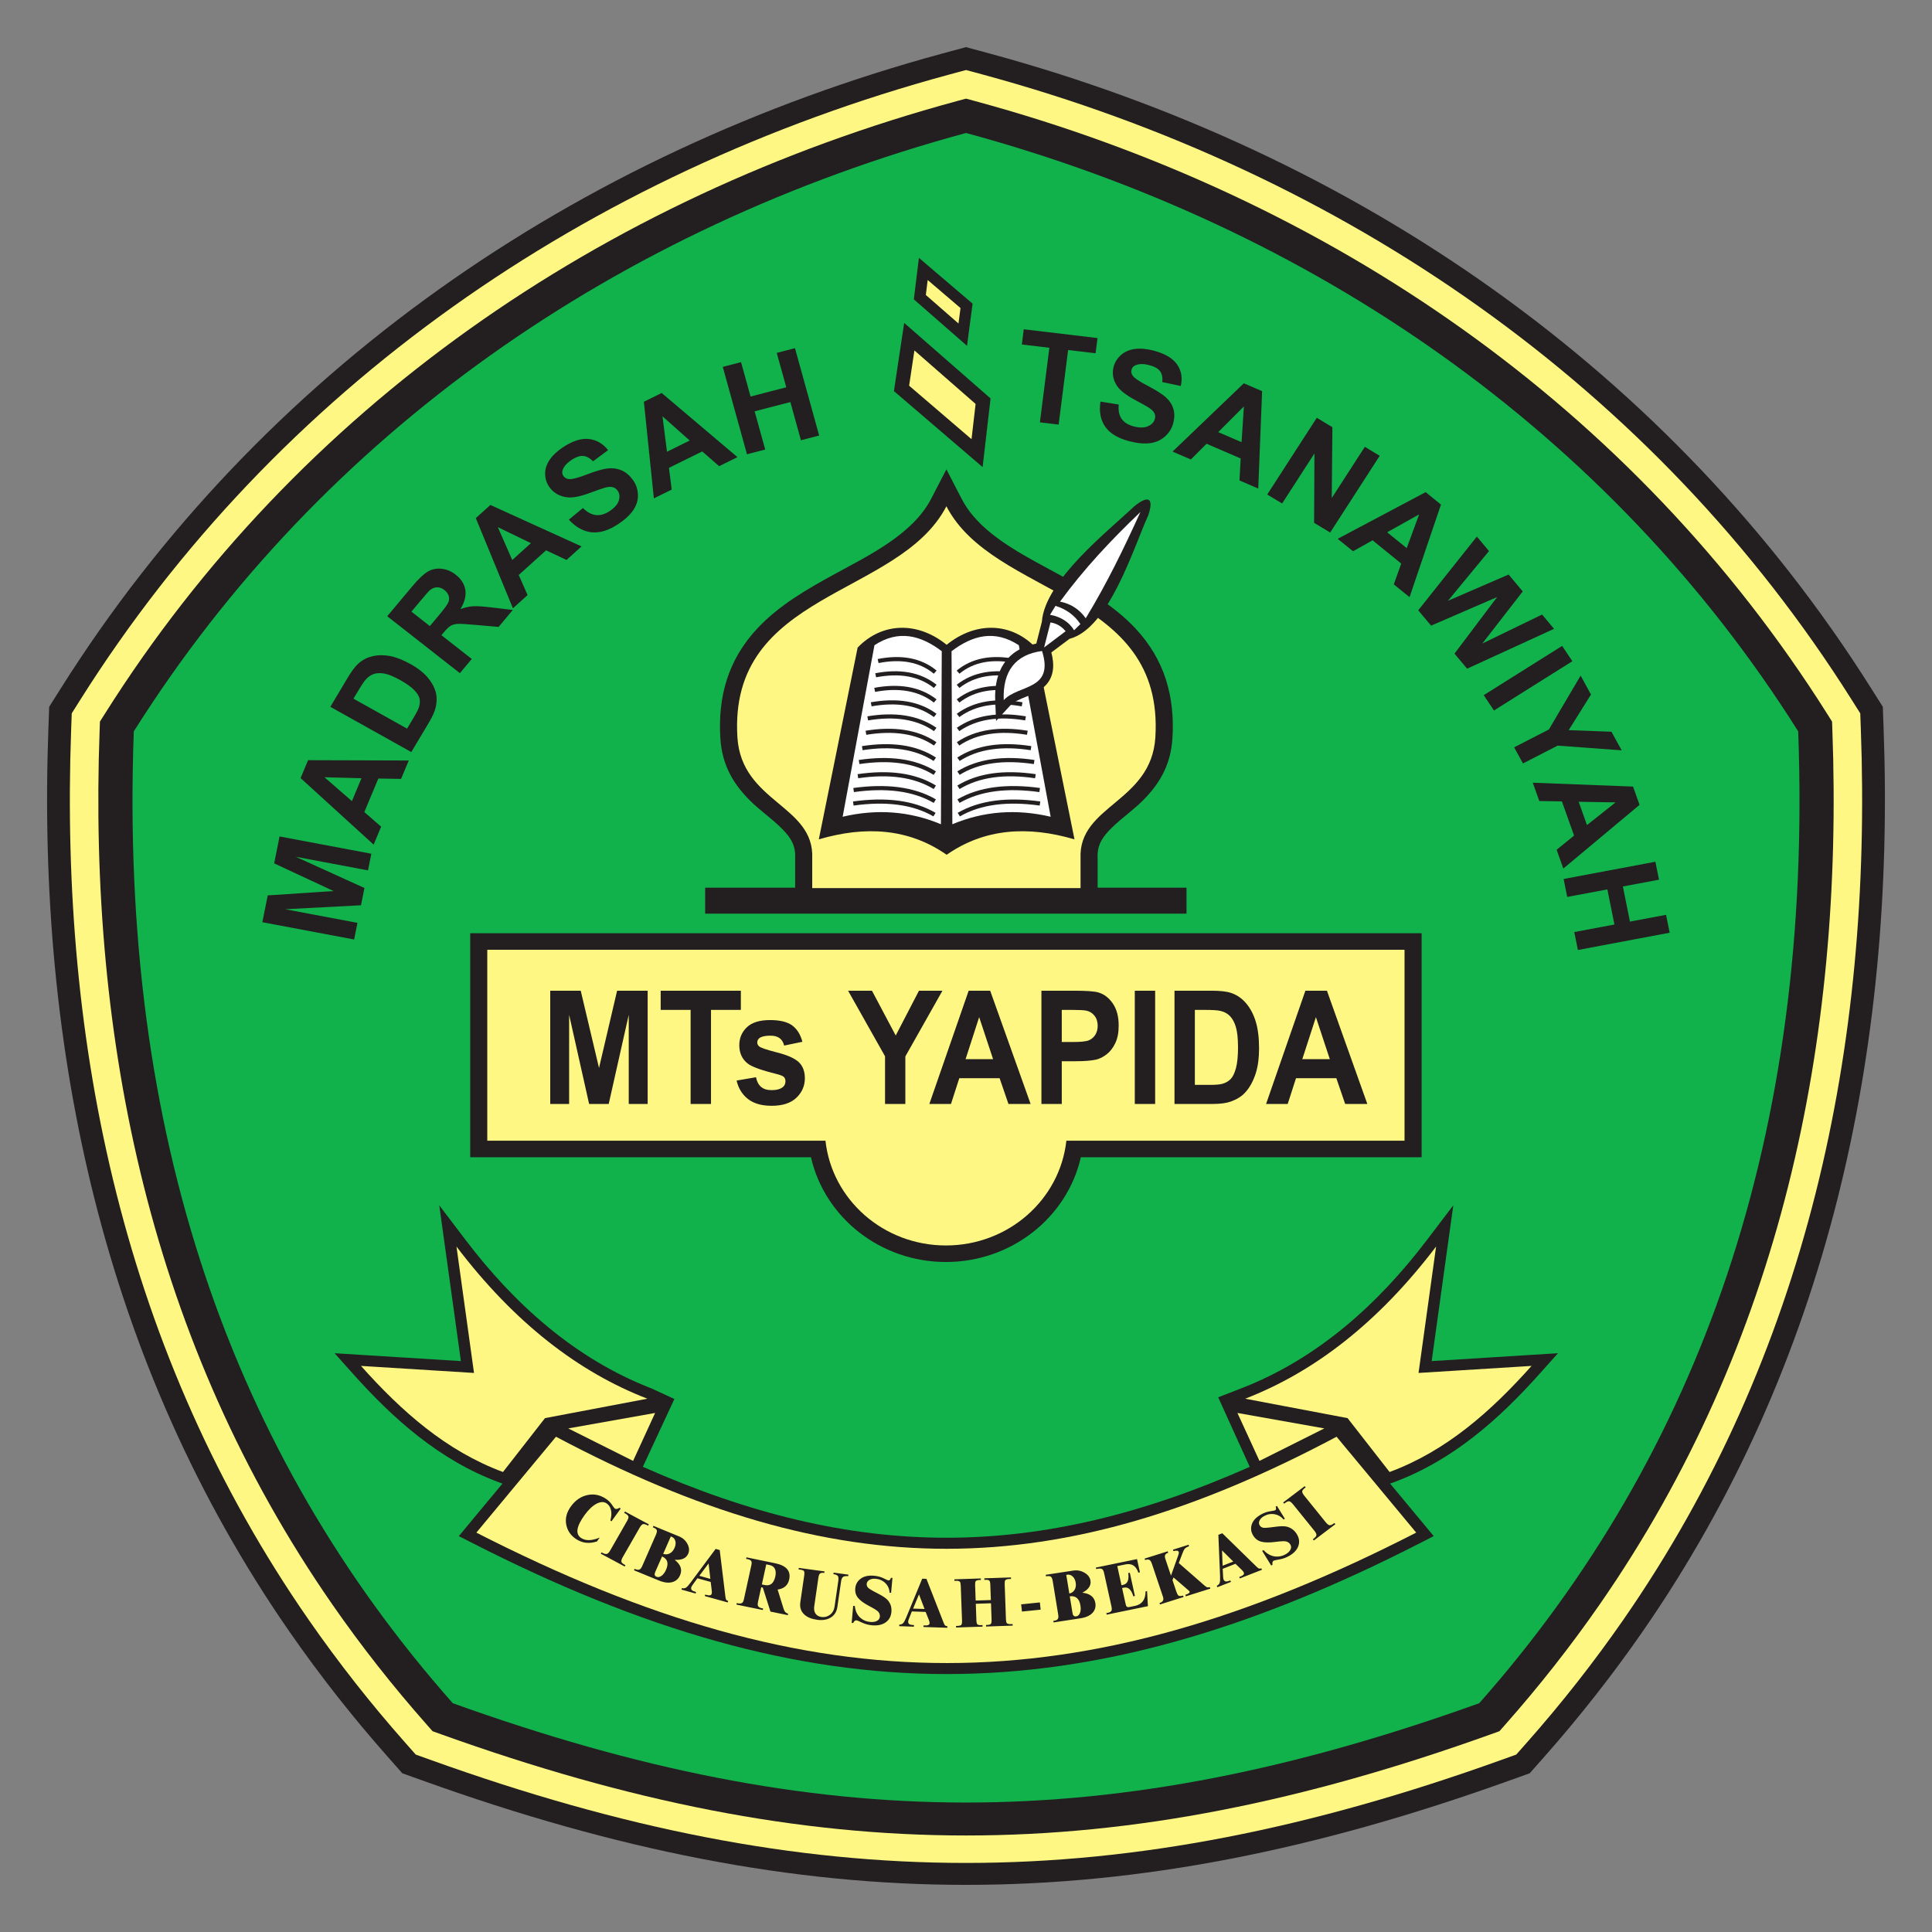 <?xml version="1.0" encoding="UTF-8"?>
<svg xmlns="http://www.w3.org/2000/svg" xmlns:xlink="http://www.w3.org/1999/xlink" width="298pt" height="298pt" viewBox="0 0 298 298" version="1.1">
<rect x="0" y="0" width="298" height="298" fill="#808080" stroke="none"/>
<g id="surface1">
<path style=" stroke:none;fill-rule:evenodd;fill:rgb(13.699%,12.199%,12.5%);fill-opacity:1;" d="M 232.746 274.664 C 173.066 296.086 124.934 296.086 65.254 274.664 L 62.047 273.516 L 59.828 271 C 54.414 264.879 49.359 258.461 44.719 251.777 C 15.91 210.289 5.648 161.785 7.465 112.359 L 7.586 109.02 L 9.383 106.172 C 40.195 57.281 88.703 23.617 145.445 8.23 L 149 7.27 L 152.555 8.23 C 209.297 23.617 257.805 57.281 288.613 106.172 L 290.414 109.02 L 290.535 112.355 C 292.352 161.785 282.09 210.289 253.281 251.777 C 248.641 258.461 243.586 264.879 238.176 271 L 235.949 273.516 L 232.746 274.664 "/>
<path style=" stroke:none;fill-rule:evenodd;fill:rgb(100%,96.5%,51.799%);fill-opacity:1;" d="M 231.523 271.477 C 172.57 292.637 125.43 292.637 66.477 271.477 L 64.125 270.633 L 62.496 268.789 C 57.172 262.77 52.203 256.457 47.637 249.879 C 19.191 208.914 9.184 161.273 10.977 112.48 L 11.066 110.031 L 12.383 107.941 C 42.734 59.781 90.504 26.66 146.395 11.504 L 149 10.801 L 151.609 11.504 C 207.496 26.66 255.266 59.781 285.613 107.941 L 286.934 110.031 L 287.023 112.477 C 288.816 161.273 278.809 208.914 250.363 249.879 C 245.797 256.457 240.828 262.77 235.504 268.789 L 233.871 270.633 L 231.523 271.477 "/>
<path style=" stroke:none;fill-rule:evenodd;fill:rgb(13.699%,12.199%,12.5%);fill-opacity:1;" d="M 229.992 267.492 C 171.969 288.32 126.031 288.32 68.008 267.492 L 66.723 267.031 L 65.836 266.027 C 60.621 260.129 55.754 253.953 51.281 247.508 C 23.328 207.25 13.605 160.586 15.367 112.629 L 15.414 111.297 L 16.137 110.156 C 45.906 62.91 92.758 30.461 147.578 15.598 L 149 15.215 L 150.422 15.598 C 205.242 30.461 252.094 62.91 281.863 110.156 L 282.586 111.297 L 282.633 112.629 C 284.395 160.586 274.672 207.25 246.719 247.508 C 242.246 253.953 237.379 260.129 232.164 266.027 L 231.277 267.031 L 229.992 267.492 "/>
<path style=" stroke:none;fill-rule:evenodd;fill:rgb(6.699%,69.398%,29.399%);fill-opacity:1;" d="M 277.363 112.809 C 279.652 175.035 262.184 224.238 228.16 262.711 C 171.254 283.137 126.746 283.137 69.84 262.711 C 35.816 224.238 18.348 175.035 20.637 112.809 C 49.723 66.656 95.48 35.02 149 20.512 C 202.52 35.02 248.277 66.656 277.363 112.809 "/>
<path style=" stroke:none;fill-rule:evenodd;fill:rgb(13.699%,12.199%,12.5%);fill-opacity:1;" d="M 148.332 76.945 C 148.816 77.887 149.414 78.762 150.102 79.574 C 153.348 83.438 158.77 86.121 163.195 88.539 C 167.465 90.871 171.789 93.363 175.113 96.91 C 179.648 101.742 181.242 107.445 180.84 113.891 C 180.574 118.078 178.781 121.16 175.711 124.016 C 174.012 125.594 171.266 127.469 170.062 129.363 C 169.48 130.277 169.258 131.199 169.301 132.27 L 169.305 132.32 L 169.305 136.918 L 183.012 136.918 L 183.012 140.93 L 108.766 140.93 L 108.766 136.918 L 122.648 136.918 L 122.648 132.27 C 122.695 131.199 122.469 130.277 121.891 129.363 C 120.688 127.469 117.941 125.594 116.238 124.016 C 113.168 121.16 111.375 118.078 111.113 113.891 C 110.707 107.445 112.305 101.742 116.836 96.91 C 120.16 93.363 124.484 90.871 128.754 88.539 C 134.016 85.668 140.789 82.406 143.617 76.945 L 145.977 72.398 L 148.332 76.945 "/>
<path style=" stroke:none;fill-rule:evenodd;fill:rgb(100%,96.5%,51.799%);fill-opacity:1;" d="M 145.977 136.984 C 139.078 136.984 132.18 136.984 125.281 136.984 C 125.281 135.445 125.281 133.906 125.281 132.371 C 125.621 124.184 114.375 123.777 113.742 113.738 C 112.32 91.105 138.676 92.184 145.977 78.09 C 153.277 92.184 179.629 91.105 178.207 113.738 C 177.574 123.777 166.332 124.184 166.668 132.371 C 166.668 133.906 166.668 135.445 166.668 136.984 C 159.77 136.984 152.871 136.984 145.977 136.984 "/>
<path style=" stroke:none;fill-rule:evenodd;fill:rgb(13.699%,12.199%,12.5%);fill-opacity:1;" d="M 146.016 99.457 C 141.508 95.797 136.016 95.988 132.285 99.887 C 130.289 109.746 128.293 119.605 126.297 129.465 C 133.496 127.355 140.156 127.762 146.016 131.844 C 151.875 127.762 158.531 127.355 165.734 129.465 C 163.738 119.605 161.742 109.746 159.746 99.887 C 156.016 95.988 150.52 95.797 146.016 99.457 "/>
<path style=" stroke:none;fill-rule:evenodd;fill:rgb(100%,100%,100%);fill-opacity:1;" d="M 145.262 100.445 C 145.219 109.344 145.176 118.242 145.133 127.137 C 140.332 125.121 135.277 124.734 129.973 125.977 C 131.605 117.156 133.242 108.336 134.879 99.52 C 138.621 97.078 142.02 97.996 145.262 100.445 "/>
<path style=" stroke:none;fill-rule:evenodd;fill:rgb(100%,100%,100%);fill-opacity:1;" d="M 146.77 100.445 C 146.812 109.344 146.852 118.242 146.895 127.137 C 151.695 125.121 156.75 124.734 162.059 125.977 C 160.422 117.156 158.785 108.336 157.148 99.52 C 153.406 97.078 150.008 97.996 146.77 100.445 "/>
<path style=" stroke:none;fill-rule:nonzero;fill:rgb(13.699%,12.199%,12.5%);fill-opacity:1;" d="M 135.379 101.652 C 137.176 101.297 138.836 101.246 140.352 101.527 C 141.879 101.812 143.254 102.438 144.465 103.43 L 144.039 103.914 C 142.922 102.996 141.645 102.414 140.227 102.152 C 138.797 101.887 137.219 101.938 135.512 102.273 Z M 131.57 123.621 C 134.094 123.273 136.426 123.223 138.551 123.5 C 140.688 123.781 142.613 124.395 144.309 125.375 L 143.973 125.922 C 142.355 124.988 140.512 124.398 138.461 124.129 C 136.398 123.859 134.129 123.91 131.664 124.254 Z M 131.621 121.543 C 134.141 121.195 136.473 121.145 138.598 121.422 C 140.734 121.703 142.66 122.316 144.355 123.297 L 144.02 123.844 C 142.402 122.906 140.559 122.32 138.508 122.051 C 136.445 121.781 134.176 121.832 131.711 122.176 Z M 132.277 119.41 C 134.668 119.059 136.879 119.008 138.895 119.285 C 140.926 119.566 142.754 120.184 144.363 121.164 L 144.016 121.703 C 142.484 120.773 140.742 120.188 138.805 119.918 C 136.855 119.645 134.703 119.695 132.375 120.039 Z M 132.465 117.223 C 134.816 116.871 136.996 116.82 138.98 117.098 C 140.98 117.379 142.781 117.996 144.367 118.98 L 144.012 119.516 C 142.508 118.582 140.793 117.996 138.891 117.73 C 136.973 117.461 134.855 117.512 132.562 117.852 Z M 132.949 115.086 C 135.211 114.734 137.301 114.684 139.203 114.961 C 141.117 115.242 142.848 115.863 144.371 116.848 L 144.008 117.375 C 142.566 116.445 140.926 115.859 139.105 115.594 C 137.266 115.32 135.242 115.371 133.051 115.715 Z M 133.512 112.711 C 135.672 112.359 137.672 112.309 139.496 112.59 C 141.328 112.871 142.984 113.492 144.441 114.477 L 144.066 114.996 C 142.691 114.066 141.129 113.484 139.391 113.215 C 137.645 112.945 135.715 112.996 133.621 113.34 Z M 133.789 110.492 C 135.895 110.141 137.844 110.09 139.621 110.371 C 141.41 110.652 143.023 111.273 144.445 112.258 L 144.062 112.773 C 142.727 111.848 141.203 111.266 139.516 110.996 C 137.812 110.727 135.938 110.777 133.898 111.117 Z M 134.32 108.324 C 136.324 107.973 138.176 107.922 139.863 108.199 C 141.566 108.484 143.102 109.105 144.449 110.094 L 144.055 110.602 C 142.789 109.676 141.352 109.094 139.754 108.828 C 138.141 108.559 136.363 108.609 134.438 108.949 Z M 134.852 106.094 C 136.746 105.742 138.504 105.691 140.109 105.973 C 141.723 106.258 143.18 106.879 144.457 107.871 L 144.047 108.367 C 142.855 107.441 141.5 106.863 139.992 106.598 C 138.473 106.328 136.797 106.379 134.977 106.719 Z M 135.008 103.844 C 136.871 103.488 138.602 103.438 140.18 103.719 C 141.77 104.004 143.203 104.629 144.461 105.617 L 144.047 106.113 C 142.875 105.188 141.539 104.609 140.062 104.344 C 138.57 104.078 136.922 104.129 135.133 104.469 L 135.008 103.844 "/>
<path style=" stroke:none;fill-rule:nonzero;fill:rgb(13.699%,12.199%,12.5%);fill-opacity:1;" d="M 156.648 101.652 C 154.855 101.297 153.191 101.246 151.68 101.527 C 150.152 101.812 148.773 102.438 147.562 103.43 L 147.988 103.914 C 149.109 102.996 150.387 102.414 151.801 102.152 C 153.23 101.887 154.809 101.938 156.52 102.273 Z M 160.457 123.621 C 157.938 123.273 155.605 123.223 153.48 123.5 C 151.344 123.781 149.414 124.395 147.719 125.375 L 148.055 125.922 C 149.676 124.988 151.52 124.398 153.566 124.129 C 155.629 123.859 157.902 123.91 160.363 124.254 Z M 160.41 121.543 C 157.891 121.195 155.559 121.145 153.434 121.422 C 151.297 121.703 149.367 122.316 147.672 123.297 L 148.008 123.844 C 149.629 122.906 151.473 122.32 153.52 122.051 C 155.582 121.781 157.855 121.832 160.316 122.176 Z M 159.754 119.41 C 157.363 119.059 155.148 119.008 153.133 119.285 C 151.105 119.566 149.273 120.184 147.664 121.164 L 148.016 121.703 C 149.543 120.773 151.289 120.188 153.227 119.918 C 155.176 119.645 157.324 119.695 159.656 120.039 Z M 159.562 117.223 C 157.211 116.871 155.031 116.82 153.047 117.098 C 151.051 117.379 149.246 117.996 147.664 118.98 L 148.02 119.516 C 149.523 118.582 151.234 117.996 153.141 117.73 C 155.059 117.461 157.176 117.512 159.465 117.852 Z M 159.078 115.086 C 156.82 114.734 154.73 114.684 152.828 114.961 C 150.91 115.242 149.18 115.863 147.656 116.848 L 148.023 117.375 C 149.461 116.445 151.102 115.859 152.926 115.594 C 154.762 115.32 156.785 115.371 158.977 115.715 Z M 158.516 112.711 C 156.355 112.359 154.355 112.309 152.535 112.59 C 150.699 112.871 149.043 113.492 147.59 114.477 L 147.965 114.996 C 149.336 114.066 150.898 113.484 152.637 113.215 C 154.387 112.945 156.316 112.996 158.406 113.34 Z M 158.238 110.492 C 156.137 110.141 154.188 110.09 152.406 110.371 C 150.617 110.652 149.004 111.273 147.586 112.258 L 147.969 112.773 C 149.301 111.848 150.824 111.266 152.512 110.996 C 154.215 110.727 156.094 110.777 158.129 111.117 Z M 157.711 108.324 C 155.707 107.973 153.852 107.922 152.164 108.199 C 150.465 108.484 148.926 109.105 147.578 110.094 L 147.977 110.602 C 149.238 109.676 150.68 109.094 152.273 108.828 C 153.891 108.559 155.668 108.609 157.594 108.949 Z M 157.18 106.094 C 155.281 105.742 153.523 105.691 151.922 105.973 C 150.305 106.258 148.852 106.879 147.57 107.871 L 147.98 108.367 C 149.172 107.441 150.531 106.863 152.035 106.598 C 153.555 106.328 155.234 106.379 157.055 106.719 Z M 157.023 103.844 C 155.156 103.488 153.426 103.438 151.852 103.719 C 150.262 104.004 148.828 104.629 147.57 105.617 L 147.984 106.113 C 149.156 105.188 150.488 104.609 151.969 104.344 C 153.461 104.078 155.109 104.129 156.895 104.469 L 157.023 103.844 "/>
<path style=" stroke:none;fill-rule:evenodd;fill:rgb(13.699%,12.199%,12.5%);fill-opacity:1;" d="M 162.164 100.637 C 162.633 102.426 162.645 104.324 161.234 105.762 C 159.668 107.359 156.969 107.57 155.805 108.84 L 153.637 111.203 L 153.504 108.043 C 153.312 103.508 155.273 100.152 159.844 99.27 C 160.129 98.145 160.418 97.02 160.703 95.895 C 161.16 89.535 171.055 81.805 174.973 78.078 C 177.309 76.203 177.961 77.004 177.105 79.496 C 174.805 84.566 171.062 96.938 164.961 98.539 C 164.035 99.25 163.09 99.93 162.164 100.637 "/>
<path style=" stroke:none;fill-rule:evenodd;fill:rgb(100%,100%,100%);fill-opacity:1;" d="M 175.898 78.984 C 173.359 84.578 170.676 90.098 167.469 95.363 C 166.48 93.977 165.16 93.121 163.504 92.797 C 167.164 87.777 171.398 83.27 175.898 78.984 "/>
<path style=" stroke:none;fill-rule:evenodd;fill:rgb(100%,100%,100%);fill-opacity:1;" d="M 166.645 96.262 C 166.32 96.578 165.996 96.895 165.672 97.211 C 164.914 95.988 163.723 95.152 161.961 94.828 C 162.242 94.367 162.523 93.91 162.809 93.453 C 164.578 94 165.797 94.984 166.645 96.262 "/>
<path style=" stroke:none;fill-rule:evenodd;fill:rgb(100%,100%,100%);fill-opacity:1;" d="M 162.031 96.008 C 163.156 96.172 163.906 96.805 164.363 97.367 C 163.305 98.191 162.105 99.043 161.047 99.867 C 161.395 98.512 161.688 97.359 162.031 96.008 "/>
<path style=" stroke:none;fill-rule:evenodd;fill:rgb(100%,100%,100%);fill-opacity:1;" d="M 160.73 100.414 C 156.664 100.945 154.633 103.504 154.82 107.992 C 157.051 105.559 162.664 106.547 160.73 100.414 "/>
<path style=" stroke:none;fill-rule:evenodd;fill:rgb(13.699%,12.199%,12.5%);fill-opacity:1;" d="M 139.465 49.809 L 152.789 61.457 L 151.562 72.047 L 137.883 60.324 L 139.465 49.809 "/>
<path style=" stroke:none;fill-rule:evenodd;fill:rgb(100%,96.5%,51.799%);fill-opacity:1;" d="M 141.043 54.055 L 140.227 59.492 L 149.852 67.742 L 150.48 62.305 L 141.043 54.055 "/>
<path style=" stroke:none;fill-rule:evenodd;fill:rgb(13.699%,12.199%,12.5%);fill-opacity:1;" d="M 141.738 39.773 L 150.016 46.836 L 149.156 53.34 L 140.953 46.172 L 141.738 39.773 "/>
<path style=" stroke:none;fill-rule:evenodd;fill:rgb(100%,96.5%,51.799%);fill-opacity:1;" d="M 143.09 43.191 L 142.805 45.5 L 147.84 49.898 L 148.152 47.516 L 143.09 43.191 "/>
<path style=" stroke:none;fill-rule:evenodd;fill:rgb(13.699%,12.199%,12.5%);fill-opacity:1;" d="M 166.715 178.496 C 164.59 187.824 155.984 194.656 145.902 194.656 C 135.816 194.656 127.215 187.824 125.086 178.496 L 72.527 178.496 L 72.527 143.949 L 219.277 143.949 L 219.277 178.496 L 166.715 178.496 "/>
<path style=" stroke:none;fill-rule:evenodd;fill:rgb(100%,96.5%,51.799%);fill-opacity:1;" d="M 75.16 146.496 L 216.641 146.496 L 216.641 175.949 L 164.48 175.949 C 163.488 185.027 155.547 192.105 145.902 192.105 C 136.254 192.105 128.316 185.027 127.324 175.949 L 75.16 175.949 L 75.16 146.496 "/>
<path style=" stroke:none;fill-rule:nonzero;fill:rgb(13.699%,12.199%,12.5%);fill-opacity:1;" d="M 84.871 170.277 L 84.871 152.812 L 89.574 152.812 L 92.395 164.727 L 95.184 152.812 L 99.898 152.812 L 99.898 170.277 L 96.98 170.277 L 96.98 156.531 L 93.891 170.277 L 90.867 170.277 L 87.785 156.531 L 87.785 170.277 Z M 106.523 170.277 L 106.523 155.77 L 101.906 155.77 L 101.906 152.812 L 114.273 152.812 L 114.273 155.77 L 109.668 155.77 L 109.668 170.277 Z M 113.617 166.668 L 116.609 166.156 C 116.734 166.805 116.992 167.301 117.387 167.641 C 117.773 167.977 118.316 168.148 119.02 168.148 C 119.789 168.148 120.371 167.988 120.758 167.668 C 121.023 167.449 121.152 167.148 121.152 166.777 C 121.152 166.52 121.078 166.309 120.938 166.145 C 120.789 165.984 120.457 165.84 119.941 165.703 C 117.539 165.109 116.012 164.566 115.367 164.074 C 114.477 163.391 114.031 162.438 114.031 161.223 C 114.031 160.129 114.414 159.207 115.188 158.461 C 115.957 157.715 117.152 157.34 118.773 157.34 C 120.316 157.34 121.465 157.625 122.215 158.184 C 122.965 158.75 123.48 159.586 123.762 160.691 L 120.949 161.273 C 120.832 160.777 120.602 160.402 120.266 160.141 C 119.93 159.879 119.449 159.746 118.828 159.746 C 118.039 159.746 117.48 159.867 117.141 160.117 C 116.914 160.289 116.801 160.52 116.801 160.797 C 116.801 161.035 116.898 161.234 117.098 161.402 C 117.367 161.625 118.297 161.938 119.887 162.344 C 121.473 162.746 122.578 163.242 123.211 163.832 C 123.836 164.43 124.145 165.262 124.145 166.32 C 124.145 167.48 123.715 168.48 122.848 169.316 C 121.984 170.148 120.711 170.562 119.02 170.562 C 117.484 170.562 116.27 170.215 115.371 169.516 C 114.477 168.82 113.891 167.867 113.617 166.668 Z M 136.512 170.277 L 136.512 162.926 L 130.812 152.812 L 134.496 152.812 L 138.16 159.723 L 141.746 152.812 L 145.367 152.812 L 139.645 162.949 L 139.645 170.277 Z M 158.965 170.277 L 155.547 170.277 L 154.184 166.309 L 147.965 166.309 L 146.684 170.277 L 143.348 170.277 L 149.41 152.812 L 152.73 152.812 Z M 153.18 163.371 L 151.031 156.887 L 148.934 163.371 Z M 160.633 170.277 L 160.633 152.812 L 165.672 152.812 C 167.578 152.812 168.828 152.902 169.406 153.078 C 170.297 153.336 171.047 153.906 171.648 154.785 C 172.25 155.664 172.551 156.797 172.551 158.184 C 172.551 159.258 172.379 160.16 172.031 160.891 C 171.684 161.621 171.242 162.195 170.707 162.613 C 170.176 163.027 169.633 163.305 169.078 163.438 C 168.332 163.605 167.242 163.691 165.82 163.691 L 163.773 163.691 L 163.773 170.277 Z M 163.773 155.77 L 163.773 160.723 L 165.488 160.723 C 166.73 160.723 167.559 160.633 167.977 160.449 C 168.391 160.266 168.719 159.98 168.957 159.594 C 169.191 159.203 169.312 158.75 169.312 158.234 C 169.312 157.602 169.145 157.074 168.812 156.66 C 168.484 156.25 168.059 155.988 167.551 155.887 C 167.176 155.805 166.422 155.77 165.289 155.77 Z M 175.035 170.277 L 175.035 152.812 L 178.176 152.812 L 178.176 170.277 Z M 181.16 152.812 L 186.902 152.812 C 188.195 152.812 189.184 152.922 189.863 153.148 C 190.777 153.445 191.559 153.984 192.207 154.758 C 192.859 155.523 193.355 156.469 193.695 157.582 C 194.035 158.699 194.203 160.074 194.203 161.715 C 194.203 163.148 194.047 164.391 193.727 165.434 C 193.336 166.699 192.785 167.73 192.059 168.516 C 191.516 169.113 190.781 169.574 189.852 169.906 C 189.16 170.156 188.234 170.277 187.07 170.277 L 181.16 170.277 Z M 184.301 155.77 L 184.301 167.336 L 186.645 167.336 C 187.523 167.336 188.156 167.281 188.547 167.168 C 189.055 167.023 189.48 166.785 189.816 166.445 C 190.152 166.102 190.426 165.535 190.637 164.758 C 190.848 163.977 190.957 162.906 190.957 161.555 C 190.957 160.207 190.848 159.172 190.637 158.449 C 190.426 157.727 190.129 157.16 189.746 156.758 C 189.363 156.352 188.879 156.078 188.289 155.938 C 187.852 155.82 186.992 155.77 185.711 155.77 Z M 210.902 170.277 L 207.484 170.277 L 206.125 166.309 L 199.902 166.309 L 198.621 170.277 L 195.285 170.277 L 201.348 152.812 L 204.672 152.812 Z M 205.117 163.371 L 202.973 156.887 L 200.871 163.371 Z M 205.117 163.371 "/>
<path style=" stroke:none;fill-rule:evenodd;fill:rgb(13.699%,12.199%,12.5%);fill-opacity:1;" d="M 187.898 215.523 L 191.41 214.164 C 203.262 209.578 212.613 201.105 220.09 191.27 L 224.164 185.914 L 223.246 192.504 C 222.441 198.316 221.637 204.129 220.828 209.941 C 225.926 209.625 231.023 209.305 236.121 208.988 L 240.309 208.727 L 237.566 211.797 C 231.238 218.883 224.129 225.234 214.965 228.637 L 214.418 228.836 C 216.215 231.004 218.012 233.168 219.809 235.332 L 221.141 236.934 L 219.262 237.898 C 166.379 265.023 125.578 264.949 72.656 237.898 L 70.773 236.938 L 72.105 235.332 C 73.902 233.168 75.703 231.004 77.5 228.836 L 76.953 228.637 C 67.789 225.234 60.68 218.883 54.352 211.797 L 51.609 208.727 L 55.793 208.988 C 60.891 209.305 65.988 209.625 71.09 209.941 C 70.281 204.129 69.477 198.316 68.668 192.504 L 67.754 185.914 L 71.824 191.27 C 79.301 201.105 88.656 209.578 100.504 214.164 L 104.02 215.785 L 99.156 226.246 C 132.051 240.828 159.883 240.84 192.766 226.254 L 187.898 215.523 "/>
<path style=" stroke:none;fill-rule:evenodd;fill:rgb(100%,96.5%,51.799%);fill-opacity:1;" d="M 73.477 236.398 C 77.57 231.469 81.664 226.539 85.758 221.609 C 129.273 244.703 162.895 244.602 206.16 221.609 C 210.254 226.539 214.348 231.469 218.441 236.398 C 166.211 263.184 126.039 263.262 73.477 236.398 "/>
<path style=" stroke:none;fill-rule:evenodd;fill:rgb(100%,96.5%,51.799%);fill-opacity:1;" d="M 101.047 217.941 L 97.652 225.336 L 87.648 220.324 Z M 101.047 217.941 "/>
<path style=" stroke:none;fill-rule:evenodd;fill:rgb(100%,96.5%,51.799%);fill-opacity:1;" d="M 99.852 215.742 C 94.59 216.742 89.324 217.738 84.062 218.738 C 81.902 221.508 79.742 224.277 77.582 227.047 C 68.805 223.793 61.938 217.691 55.68 210.684 C 61.492 211.047 67.305 211.41 73.113 211.77 C 72.215 205.273 71.312 198.777 70.41 192.277 C 79.359 204.047 89.227 211.633 99.852 215.742 "/>
<path style=" stroke:none;fill-rule:evenodd;fill:rgb(100%,96.5%,51.799%);fill-opacity:1;" d="M 190.867 217.941 L 194.266 225.336 L 204.27 220.324 Z M 190.867 217.941 "/>
<path style=" stroke:none;fill-rule:evenodd;fill:rgb(100%,96.5%,51.799%);fill-opacity:1;" d="M 192.062 215.742 C 197.328 216.742 202.59 217.738 207.855 218.738 C 210.016 221.508 212.176 224.277 214.336 227.047 C 223.109 223.793 229.977 217.691 236.234 210.684 C 230.426 211.047 224.613 211.41 218.801 211.77 C 219.703 205.273 220.605 198.777 221.508 192.277 C 212.559 204.047 202.688 211.633 192.062 215.742 "/>
<path style=" stroke:none;fill-rule:nonzero;fill:rgb(13.699%,12.199%,12.5%);fill-opacity:1;" d="M 92.508 237.16 L 92.07 237.762 C 90.871 238.152 89.789 238.02 88.828 237.371 C 88.035 236.832 87.543 236.121 87.352 235.234 C 87.145 234.254 87.379 233.297 88.055 232.359 C 88.738 231.414 89.59 230.824 90.602 230.605 C 91.613 230.383 92.57 230.578 93.48 231.195 C 93.855 231.449 94.156 231.746 94.387 232.094 C 94.609 232.438 94.766 232.633 94.84 232.688 C 95.004 232.797 95.242 232.758 95.562 232.566 L 95.742 232.688 L 94.32 234.652 L 94.141 234.531 C 94.312 233.949 94.348 233.422 94.25 232.953 C 94.148 232.484 93.926 232.133 93.582 231.898 C 93.148 231.605 92.625 231.621 92.004 231.945 C 91.387 232.273 90.773 232.855 90.164 233.699 C 88.906 235.438 88.723 236.609 89.617 237.215 C 90.316 237.691 91.277 237.668 92.508 237.16 Z M 96.473 241.418 L 96.355 241.625 L 92.668 239.648 L 92.785 239.441 C 93.152 239.652 93.418 239.734 93.59 239.688 C 93.762 239.645 93.941 239.461 94.125 239.137 L 96.719 234.609 C 96.91 234.277 96.977 234.031 96.922 233.875 C 96.871 233.719 96.656 233.543 96.273 233.352 L 96.395 233.141 L 100.082 235.121 L 99.961 235.328 C 99.617 235.129 99.359 235.047 99.191 235.086 C 99.027 235.125 98.844 235.312 98.656 235.648 L 96.059 240.176 C 95.871 240.504 95.805 240.75 95.855 240.91 C 95.906 241.07 96.113 241.242 96.473 241.418 Z M 100.789 235.355 L 104.742 236.98 C 105.312 237.215 105.742 237.602 106.031 238.137 C 106.32 238.676 106.359 239.18 106.152 239.652 C 105.844 240.355 105.16 240.664 104.098 240.59 L 104.086 240.609 C 105.004 241.328 105.273 242.117 104.891 242.984 C 104.672 243.488 104.309 243.828 103.805 244 C 103.207 244.207 102.488 244.137 101.645 243.789 L 97.789 242.207 L 97.883 241.984 C 98.207 242.129 98.453 242.168 98.621 242.098 C 98.781 242.035 98.926 241.855 99.059 241.555 L 101.168 236.742 C 101.316 236.406 101.359 236.16 101.297 236.004 C 101.238 235.848 101.035 235.707 100.695 235.578 Z M 103.469 236.988 L 102.293 239.672 C 102.648 239.793 102.984 239.77 103.305 239.605 C 103.621 239.438 103.867 239.156 104.039 238.766 C 104.203 238.391 104.25 238.043 104.18 237.73 C 104.098 237.367 103.859 237.117 103.469 236.988 Z M 102.117 240.074 L 101.059 242.488 C 100.902 242.848 100.969 243.086 101.262 243.207 C 101.508 243.309 101.77 243.258 102.043 243.055 C 102.32 242.855 102.547 242.547 102.73 242.133 C 103.172 241.129 102.965 240.445 102.117 240.074 Z M 112.25 247.168 L 108.703 246.184 L 108.773 245.957 C 109.055 246.031 109.238 246.07 109.328 246.074 C 109.574 246.094 109.719 246.016 109.77 245.844 C 109.809 245.715 109.812 245.551 109.785 245.352 L 109.621 244.008 L 107.57 243.441 L 106.867 244.41 C 106.738 244.586 106.66 244.719 106.633 244.809 C 106.574 245.004 106.602 245.156 106.711 245.266 C 106.82 245.375 107.039 245.473 107.363 245.562 L 107.297 245.793 L 105.113 245.188 L 105.18 244.957 C 105.426 245.016 105.633 244.992 105.805 244.883 C 105.977 244.777 106.203 244.531 106.488 244.145 L 110.383 238.91 L 111.012 239.086 L 111.883 246.219 C 111.914 246.484 111.953 246.66 112.004 246.738 C 112.051 246.816 112.156 246.883 112.316 246.938 Z M 109.566 243.531 L 109.297 241.148 L 107.867 243.059 Z M 118.836 248.578 L 117.66 244.879 L 117.414 244.828 L 116.93 247.031 C 116.859 247.355 116.855 247.582 116.922 247.719 C 117.02 247.91 117.281 248.039 117.707 248.102 L 117.656 248.336 L 113.59 247.5 L 113.641 247.266 C 114 247.359 114.266 247.359 114.434 247.258 C 114.57 247.18 114.668 247.008 114.727 246.746 L 115.898 241.406 C 115.965 241.102 115.953 240.887 115.859 240.758 C 115.75 240.613 115.492 240.508 115.086 240.445 L 115.137 240.211 L 119.559 241.121 C 121.293 241.477 122.016 242.316 121.727 243.633 C 121.527 244.527 120.934 245.043 119.945 245.18 L 120.887 248.211 C 121.008 248.598 121.234 248.828 121.566 248.895 L 121.516 249.129 Z M 117.512 244.391 L 117.957 244.484 C 118.812 244.66 119.355 244.223 119.586 243.172 C 119.684 242.719 119.672 242.34 119.543 242.035 C 119.398 241.699 119.125 241.488 118.723 241.406 L 118.191 241.293 Z M 130.863 242.879 L 130.828 243.113 C 130.453 243.082 130.188 243.121 130.035 243.23 C 129.887 243.34 129.785 243.566 129.734 243.91 L 129.16 247.863 C 129.051 248.625 128.688 249.18 128.078 249.531 C 127.52 249.848 126.844 249.953 126.051 249.844 C 125.191 249.727 124.531 249.461 124.07 249.039 C 123.539 248.555 123.332 247.918 123.445 247.133 L 124.047 243 C 124.102 242.621 124.074 242.383 123.965 242.277 C 123.867 242.191 123.605 242.121 123.176 242.074 L 123.211 241.84 L 127.18 242.379 L 127.145 242.613 C 126.824 242.57 126.602 242.605 126.473 242.719 C 126.355 242.824 126.273 243.047 126.227 243.391 L 125.598 247.719 C 125.523 248.207 125.59 248.598 125.785 248.887 C 125.984 249.18 126.293 249.352 126.707 249.41 C 127.191 249.473 127.621 249.363 128.004 249.082 C 128.406 248.777 128.648 248.352 128.727 247.805 L 129.301 243.852 C 129.355 243.484 129.332 243.227 129.23 243.09 C 129.129 242.949 128.902 242.852 128.547 242.805 L 128.582 242.57 Z M 137.496 248.621 C 137.434 249.332 137.137 249.875 136.602 250.246 C 136.074 250.617 135.379 250.766 134.527 250.695 C 133.984 250.648 133.461 250.508 132.965 250.281 C 132.469 250.047 132.191 249.93 132.129 249.926 C 131.914 249.906 131.734 250.043 131.59 250.34 L 131.363 250.32 L 131.598 247.695 L 131.852 247.715 C 131.93 248.504 132.223 249.121 132.73 249.559 C 133.152 249.922 133.652 250.129 134.23 250.176 C 134.656 250.215 135.004 250.156 135.273 250.008 C 135.539 249.863 135.688 249.645 135.715 249.355 C 135.738 249.078 135.656 248.832 135.473 248.613 C 135.309 248.422 134.84 248.121 134.055 247.715 C 133.273 247.305 132.711 246.895 132.359 246.48 C 132.012 246.066 131.867 245.57 131.918 244.992 C 131.969 244.422 132.211 243.953 132.645 243.59 C 133.164 243.152 133.883 242.969 134.793 243.047 C 135.344 243.094 135.84 243.223 136.277 243.438 C 136.715 243.652 136.957 243.762 137.008 243.766 C 137.223 243.785 137.359 243.648 137.418 243.363 L 137.656 243.383 L 137.449 245.68 L 137.211 245.66 C 137.184 245.086 136.969 244.598 136.57 244.195 C 136.168 243.793 135.664 243.566 135.055 243.516 C 134.676 243.484 134.359 243.539 134.102 243.688 C 133.848 243.832 133.707 244.039 133.684 244.305 C 133.664 244.508 133.73 244.699 133.883 244.879 C 134.02 245.039 134.496 245.328 135.324 245.746 C 136.152 246.168 136.691 246.527 136.945 246.832 C 137.375 247.34 137.559 247.938 137.496 248.621 Z M 146.121 251.078 L 142.434 250.953 L 142.441 250.715 C 142.734 250.723 142.926 250.719 143.016 250.703 C 143.254 250.66 143.375 250.551 143.383 250.375 C 143.387 250.242 143.352 250.078 143.277 249.891 L 142.777 248.629 L 140.648 248.555 L 140.211 249.66 C 140.129 249.859 140.086 250.008 140.078 250.105 C 140.074 250.305 140.137 250.445 140.27 250.527 C 140.406 250.609 140.641 250.652 140.977 250.664 L 140.969 250.906 L 138.699 250.828 L 138.707 250.59 C 138.961 250.586 139.156 250.512 139.297 250.367 C 139.434 250.227 139.594 249.934 139.777 249.492 L 142.246 243.504 L 142.898 243.527 L 145.527 250.242 C 145.625 250.492 145.707 250.656 145.773 250.719 C 145.84 250.781 145.961 250.824 146.129 250.84 Z M 142.609 248.176 L 141.75 245.926 L 140.84 248.117 Z M 150.492 246.875 L 152.836 246.797 L 152.75 244.441 C 152.738 244.082 152.676 243.859 152.57 243.777 C 152.461 243.691 152.219 243.66 151.84 243.684 L 151.828 243.445 L 155.934 243.309 L 155.941 243.547 C 155.84 243.547 155.754 243.547 155.672 243.551 C 155.352 243.559 155.145 243.629 155.059 243.746 C 154.984 243.84 154.957 244.047 154.969 244.367 L 155.16 249.746 C 155.172 250.062 155.219 250.27 155.289 250.355 C 155.391 250.473 155.609 250.523 155.953 250.512 C 156.023 250.508 156.102 250.508 156.191 250.504 L 156.199 250.742 L 152.098 250.883 L 152.09 250.641 C 152.469 250.645 152.711 250.594 152.812 250.496 C 152.914 250.395 152.957 250.172 152.945 249.824 L 152.855 247.297 L 150.512 247.375 L 150.602 249.906 C 150.613 250.266 150.676 250.488 150.785 250.574 C 150.895 250.656 151.148 250.688 151.547 250.66 L 151.555 250.898 L 147.473 251.035 L 147.465 250.797 C 147.871 250.793 148.133 250.746 148.242 250.66 C 148.352 250.574 148.398 250.344 148.387 249.98 L 148.191 244.594 C 148.18 244.277 148.137 244.074 148.062 243.984 C 147.965 243.871 147.758 243.816 147.438 243.828 C 147.371 243.832 147.297 243.836 147.215 243.84 L 147.207 243.602 L 151.285 243.465 L 151.297 243.703 C 151.215 243.703 151.145 243.703 151.082 243.703 C 150.773 243.715 150.574 243.781 150.492 243.902 C 150.426 244 150.395 244.203 150.406 244.52 Z M 157.629 248.574 L 157.508 247.461 L 160.395 247.164 L 160.516 248.281 Z M 161.301 242.902 L 165.539 242.254 C 166.152 242.156 166.727 242.266 167.266 242.574 C 167.805 242.883 168.113 243.289 168.199 243.797 C 168.32 244.547 167.91 245.164 166.969 245.648 L 166.973 245.668 C 168.141 245.805 168.801 246.336 168.953 247.266 C 169.043 247.809 168.922 248.281 168.59 248.688 C 168.195 249.168 167.547 249.477 166.641 249.617 L 162.504 250.25 L 162.465 250.016 C 162.816 249.973 163.047 249.879 163.152 249.73 C 163.254 249.598 163.277 249.371 163.223 249.047 L 162.379 243.883 C 162.32 243.523 162.223 243.293 162.086 243.191 C 161.945 243.09 161.699 243.07 161.34 243.141 Z M 164.465 242.914 L 164.938 245.793 C 165.305 245.711 165.578 245.52 165.754 245.215 C 165.934 244.91 165.988 244.547 165.922 244.125 C 165.855 243.723 165.703 243.406 165.473 243.18 C 165.203 242.91 164.867 242.82 164.465 242.914 Z M 165.008 246.223 L 165.43 248.812 C 165.492 249.199 165.684 249.363 165.996 249.316 C 166.262 249.277 166.453 249.102 166.578 248.789 C 166.703 248.477 166.727 248.102 166.652 247.652 C 166.48 246.578 165.93 246.102 165.008 246.223 Z M 177.059 247.742 L 170.699 249.051 L 170.648 248.816 C 171.07 248.75 171.332 248.633 171.426 248.465 C 171.504 248.34 171.504 248.098 171.426 247.742 L 170.312 242.691 C 170.234 242.32 170.121 242.09 169.973 242.008 C 169.816 241.91 169.52 241.918 169.082 242.02 L 169.031 241.789 L 175.379 240.48 L 175.828 242.523 L 175.582 242.574 C 175.23 241.527 174.57 241.105 173.605 241.301 L 172.336 241.562 L 172.98 244.512 L 173.207 244.465 C 173.906 244.32 174.18 243.711 174.02 242.641 L 174.266 242.59 L 175.055 246.172 L 174.809 246.223 C 174.504 245.199 174.027 244.75 173.375 244.887 L 173.078 244.945 L 173.594 247.289 C 173.637 247.492 173.676 247.625 173.707 247.688 C 173.777 247.824 173.887 247.895 174.035 247.891 C 174.105 247.887 174.199 247.875 174.312 247.852 L 175.055 247.699 C 176.148 247.473 176.695 246.73 176.695 245.469 L 176.93 245.422 Z M 181.82 241.09 L 185.758 244.531 C 185.949 244.699 186.098 244.801 186.191 244.832 C 186.289 244.863 186.43 244.855 186.617 244.809 L 186.691 245.035 L 182.906 246.223 L 182.828 245.996 C 183.324 245.832 183.539 245.668 183.488 245.508 C 183.469 245.457 183.426 245.398 183.352 245.332 L 181.008 243.309 L 180.852 243.727 L 181.445 245.496 C 181.551 245.816 181.66 246.02 181.77 246.102 C 181.918 246.207 182.156 246.207 182.484 246.105 L 182.562 246.332 L 178.926 247.477 L 178.848 247.25 C 179.371 247.109 179.547 246.785 179.379 246.285 L 177.684 241.234 C 177.574 240.914 177.453 240.711 177.32 240.621 C 177.16 240.52 176.93 240.52 176.629 240.629 L 176.551 240.402 L 180.113 239.281 L 180.191 239.508 C 179.727 239.633 179.578 239.934 179.738 240.414 L 180.605 243 L 180.629 242.996 L 181.758 239.832 C 181.828 239.629 181.848 239.484 181.82 239.398 C 181.742 239.164 181.469 239.117 181 239.254 L 180.926 239.027 L 183.332 238.27 L 183.41 238.496 C 183.094 238.613 182.879 238.738 182.758 238.867 C 182.641 239 182.508 239.254 182.371 239.637 Z M 194.652 242.129 L 191.23 243.465 L 191.141 243.246 C 191.406 243.137 191.578 243.059 191.656 243.008 C 191.855 242.875 191.922 242.73 191.855 242.566 C 191.801 242.441 191.703 242.309 191.555 242.164 L 190.566 241.207 L 188.594 241.98 L 188.656 243.164 C 188.664 243.375 188.688 243.527 188.723 243.617 C 188.801 243.801 188.922 243.906 189.074 243.93 C 189.23 243.949 189.465 243.898 189.777 243.777 L 189.871 244 L 187.766 244.82 L 187.676 244.598 C 187.906 244.496 188.055 244.355 188.117 244.168 C 188.184 243.98 188.211 243.652 188.191 243.18 L 187.926 236.734 L 188.535 236.496 L 193.758 241.598 C 193.953 241.793 194.094 241.906 194.184 241.938 C 194.27 241.969 194.395 241.961 194.559 241.906 Z M 190.223 240.859 L 188.492 239.141 L 188.582 241.504 Z M 200.012 236.613 C 200.395 237.227 200.48 237.832 200.273 238.434 C 200.07 239.035 199.602 239.551 198.871 239.977 C 198.398 240.25 197.895 240.434 197.355 240.531 C 196.812 240.625 196.516 240.688 196.465 240.719 C 196.277 240.828 196.215 241.039 196.277 241.359 L 196.078 241.473 L 194.68 239.219 L 194.895 239.09 C 195.438 239.684 196.047 240.016 196.727 240.082 C 197.285 240.137 197.816 240.02 198.316 239.727 C 198.684 239.516 198.93 239.273 199.055 239 C 199.184 238.73 199.172 238.469 199.016 238.219 C 198.867 237.98 198.652 237.828 198.367 237.758 C 198.121 237.695 197.559 237.719 196.676 237.836 C 195.797 237.949 195.09 237.938 194.559 237.801 C 194.023 237.664 193.605 237.348 193.297 236.848 C 192.992 236.359 192.902 235.844 193.027 235.301 C 193.184 234.648 193.652 234.094 194.438 233.641 C 194.91 233.363 195.391 233.188 195.875 233.113 C 196.359 233.039 196.625 232.988 196.664 232.965 C 196.852 232.855 196.879 232.668 196.754 232.402 L 196.961 232.281 L 198.188 234.262 L 197.98 234.379 C 197.609 233.93 197.141 233.656 196.574 233.559 C 196.004 233.465 195.461 233.566 194.934 233.871 C 194.609 234.059 194.387 234.285 194.27 234.551 C 194.148 234.812 194.164 235.059 194.305 235.289 C 194.414 235.461 194.582 235.578 194.812 235.641 C 195.023 235.691 195.586 235.652 196.512 235.523 C 197.434 235.391 198.09 235.375 198.48 235.477 C 199.137 235.645 199.648 236.023 200.012 236.613 Z M 205.824 234.91 L 205.973 235.098 L 202.652 237.609 L 202.5 237.422 C 202.844 237.18 203.027 236.973 203.051 236.801 C 203.074 236.633 202.969 236.402 202.734 236.109 L 199.441 232.031 C 199.199 231.73 198.992 231.574 198.824 231.562 C 198.652 231.547 198.402 231.672 198.07 231.934 L 197.918 231.746 L 201.242 229.234 L 201.395 229.422 C 201.066 229.652 200.891 229.852 200.859 230.016 C 200.836 230.18 200.941 230.41 201.184 230.711 L 204.48 234.793 C 204.719 235.09 204.926 235.246 205.098 235.262 C 205.27 235.277 205.512 235.16 205.824 234.91 "/>
<path style=" stroke:none;fill-rule:nonzero;fill:rgb(13.699%,12.199%,12.5%);fill-opacity:1;" d="M 54.621 144.91 L 40.465 142.246 L 41.297 138.109 L 51.453 137.441 L 42.289 133.168 L 43.121 129.02 L 57.277 131.684 L 56.762 134.25 L 45.617 132.152 L 56.215 136.969 L 55.68 139.633 L 43.992 140.246 L 55.137 142.344 Z M 63.051 117.301 L 61.863 120.141 L 58.355 120.086 L 56.195 125.258 L 58.789 127.512 L 57.633 130.281 L 46.363 120.016 L 47.52 117.254 Z M 55.754 120.039 L 50.047 119.887 L 54.281 123.57 Z M 50.953 109.023 L 53.613 104.562 C 54.211 103.559 54.746 102.84 55.223 102.398 C 55.859 101.809 56.605 101.414 57.461 101.223 C 58.312 101.02 59.215 101.012 60.172 101.191 C 61.129 101.379 62.188 101.797 63.359 102.449 C 64.387 103.023 65.199 103.645 65.797 104.305 C 66.523 105.113 67.004 105.953 67.227 106.832 C 67.402 107.492 67.395 108.25 67.203 109.102 C 67.059 109.738 66.719 110.508 66.18 111.41 L 63.441 116 Z M 54.52 107.766 L 62.789 112.387 L 63.875 110.562 C 64.281 109.883 64.539 109.371 64.641 109.02 C 64.773 108.57 64.797 108.145 64.711 107.746 C 64.621 107.348 64.344 106.91 63.883 106.434 C 63.422 105.961 62.707 105.445 61.742 104.906 C 60.777 104.367 59.988 104.039 59.375 103.914 C 58.758 103.789 58.215 103.797 57.75 103.93 C 57.281 104.066 56.863 104.336 56.488 104.734 C 56.203 105.027 55.77 105.676 55.176 106.672 Z M 70.934 103.832 L 59.727 95.051 L 63.586 90.441 C 64.555 89.281 65.363 88.52 66.004 88.152 C 66.645 87.785 67.352 87.645 68.133 87.73 C 68.91 87.82 69.629 88.121 70.293 88.645 C 71.133 89.301 71.629 90.086 71.777 90.992 C 71.922 91.898 71.672 92.887 71.016 93.949 C 71.699 93.699 72.34 93.555 72.941 93.512 C 73.539 93.473 74.492 93.531 75.801 93.691 L 79.094 94.082 L 76.906 96.699 L 73.141 96.371 C 71.797 96.25 70.93 96.203 70.527 96.234 C 70.129 96.266 69.789 96.363 69.508 96.527 C 69.23 96.695 68.883 97.027 68.461 97.531 L 68.09 97.977 L 72.77 101.641 Z M 66.301 96.57 L 67.656 94.953 C 68.535 93.902 69.039 93.211 69.168 92.879 C 69.293 92.547 69.305 92.219 69.207 91.895 C 69.105 91.57 68.887 91.277 68.551 91.012 C 68.172 90.715 67.789 90.578 67.395 90.59 C 67 90.602 66.621 90.762 66.262 91.07 C 66.09 91.227 65.633 91.75 64.887 92.641 L 63.461 94.344 Z M 89.699 84.281 L 87.383 86.371 L 84.227 84.883 L 80.012 88.688 L 81.375 91.789 L 79.117 93.828 L 73.391 79.918 L 75.641 77.887 Z M 81.887 83.781 L 76.785 81.305 L 79.012 86.379 Z M 87.742 80.156 L 89.906 78.363 C 90.59 79.023 91.273 79.387 91.957 79.449 C 92.641 79.512 93.344 79.301 94.07 78.809 C 94.836 78.289 95.305 77.738 95.461 77.16 C 95.625 76.578 95.555 76.082 95.25 75.66 C 95.055 75.391 94.805 75.215 94.504 75.141 C 94.203 75.059 93.797 75.086 93.289 75.227 C 92.941 75.316 92.184 75.586 91.016 76.02 C 89.516 76.578 88.348 76.809 87.508 76.711 C 86.328 76.574 85.41 76.055 84.754 75.148 C 84.332 74.566 84.109 73.906 84.086 73.168 C 84.059 72.43 84.273 71.711 84.723 71.012 C 85.172 70.312 85.852 69.656 86.758 69.039 C 88.242 68.035 89.586 67.594 90.789 67.711 C 91.996 67.836 92.992 68.406 93.793 69.434 L 91.48 71.148 C 90.953 70.633 90.43 70.355 89.906 70.328 C 89.387 70.297 88.789 70.512 88.117 70.965 C 87.426 71.434 86.98 71.941 86.789 72.48 C 86.664 72.828 86.707 73.152 86.922 73.445 C 87.117 73.719 87.406 73.867 87.777 73.898 C 88.258 73.941 89.172 73.703 90.523 73.18 C 91.879 72.66 92.934 72.352 93.695 72.258 C 94.453 72.164 95.168 72.258 95.84 72.535 C 96.512 72.816 97.105 73.316 97.629 74.035 C 98.102 74.691 98.359 75.434 98.395 76.258 C 98.434 77.086 98.211 77.871 97.723 78.613 C 97.238 79.359 96.48 80.078 95.453 80.773 C 93.961 81.785 92.574 82.23 91.289 82.105 C 90.004 81.977 88.82 81.328 87.742 80.156 Z M 113.75 70.512 L 110.926 71.906 L 108.316 69.633 L 103.18 72.164 L 103.609 75.516 L 100.855 76.871 L 99.316 61.969 L 102.059 60.617 Z M 106.383 67.949 L 102.184 64.211 L 102.879 69.68 Z M 115.215 70.07 L 111.484 56.59 L 114.301 55.859 L 115.77 61.164 L 121.277 59.734 L 119.809 54.434 L 122.621 53.703 L 126.352 67.18 L 123.539 67.91 L 121.91 62.016 L 116.398 63.445 L 118.031 69.34 Z M 160.398 65.145 L 161.859 53.641 L 157.613 53.137 L 157.91 50.789 L 169.285 52.145 L 168.984 54.488 L 164.75 53.984 L 163.289 65.488 Z M 169.742 61.945 L 172.555 62.398 C 172.469 63.328 172.621 64.07 173.012 64.617 C 173.398 65.16 174.02 65.547 174.875 65.77 C 175.781 66.004 176.516 65.996 177.078 65.742 C 177.641 65.492 177.992 65.117 178.129 64.621 C 178.219 64.301 178.195 64.008 178.062 63.734 C 177.934 63.461 177.648 63.176 177.211 62.887 C 176.914 62.688 176.215 62.301 175.121 61.715 C 173.715 60.961 172.781 60.242 172.32 59.559 C 171.672 58.594 171.492 57.578 171.785 56.512 C 171.977 55.828 172.355 55.238 172.926 54.742 C 173.492 54.254 174.199 53.945 175.039 53.828 C 175.887 53.715 176.84 53.797 177.91 54.07 C 179.66 54.527 180.871 55.238 181.555 56.207 C 182.23 57.18 182.422 58.289 182.121 59.539 L 179.277 58.93 C 179.348 58.203 179.227 57.641 178.914 57.234 C 178.605 56.828 178.051 56.523 177.262 56.316 C 176.441 56.105 175.758 56.102 175.207 56.309 C 174.852 56.438 174.625 56.68 174.527 57.027 C 174.438 57.348 174.504 57.656 174.719 57.953 C 174.992 58.336 175.773 58.859 177.055 59.523 C 178.336 60.191 179.258 60.777 179.82 61.281 C 180.383 61.785 180.77 62.375 180.98 63.051 C 181.191 63.727 181.18 64.492 180.941 65.344 C 180.73 66.113 180.309 66.781 179.676 67.34 C 179.047 67.898 178.281 68.238 177.379 68.355 C 176.477 68.473 175.422 68.375 174.211 68.059 C 172.449 67.605 171.207 66.859 170.48 65.828 C 169.754 64.797 169.508 63.5 169.742 61.945 Z M 194.078 75.352 L 191.184 74.105 L 191.367 70.715 L 186.102 68.445 L 183.684 70.871 L 180.859 69.656 L 191.855 59.121 L 194.672 60.332 Z M 191.504 68.199 L 191.863 62.688 L 187.906 66.652 Z M 195.465 76.273 L 203.109 64.438 L 205.512 65.891 L 205.414 76.82 L 210.52 68.918 L 212.812 70.305 L 205.172 82.141 L 202.691 80.641 L 202.746 69.941 L 197.762 77.66 Z M 217.414 92.109 L 214.988 90.137 L 216.129 86.926 L 211.715 83.34 L 208.695 85.027 L 206.328 83.109 L 219.902 75.91 L 222.262 77.828 Z M 216.977 84.547 L 218.895 79.344 L 213.961 82.098 Z M 218.754 94.133 L 227.797 82.762 L 229.668 85 L 223.34 92.668 L 232.695 88.621 L 234.875 91.223 L 228.641 99.258 L 237.859 94.789 L 239.703 96.992 L 226.293 103.141 L 224.348 100.816 L 230.922 92.094 L 220.738 96.504 Z M 228.855 107.227 L 240.949 99.629 L 242.531 101.988 L 230.438 109.59 Z M 233.547 115.273 L 238.906 112.516 L 243.801 104.211 L 245.402 107.129 L 241.961 112.621 L 248.559 112.867 L 250.133 115.734 L 240.254 115.008 L 234.91 117.758 Z M 241.137 133.969 L 240.102 131.07 L 242.793 128.887 L 240.914 123.609 L 237.43 123.555 L 236.422 120.73 L 251.887 121.324 L 252.891 124.145 Z M 244.781 127.266 L 249.195 123.762 L 243.504 123.668 Z M 241.18 135.578 L 255.336 132.918 L 255.891 135.688 L 250.32 136.734 L 251.41 142.152 L 256.98 141.105 L 257.535 143.867 L 243.379 146.531 L 242.824 143.766 L 249.016 142.602 L 247.926 137.184 L 241.734 138.348 L 241.18 135.578 "/>
</g>
</svg>
